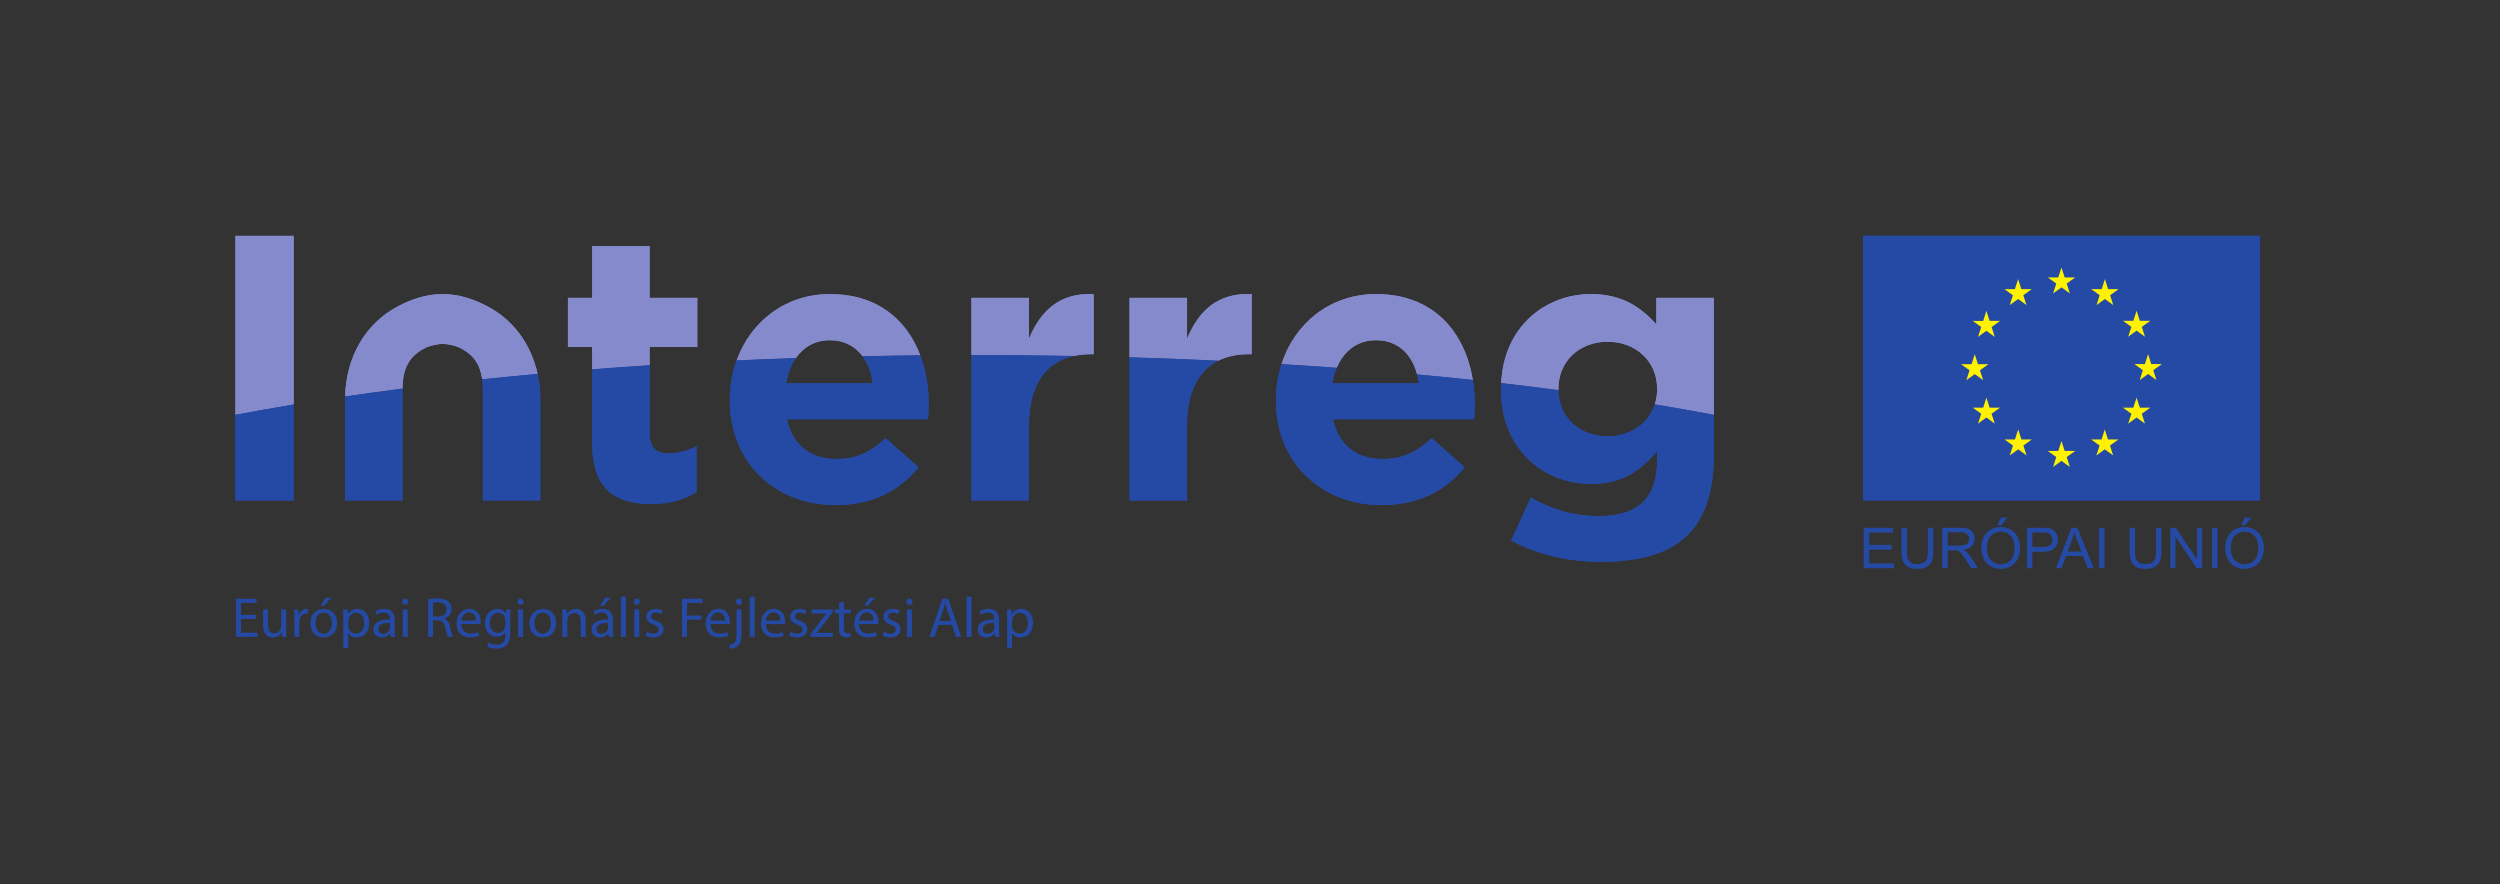 <?xml version="1.0" encoding="UTF-8" standalone="no"?>
<svg
   xmlns:dc="http://purl.org/dc/elements/1.1/"
   xmlns:cc="http://creativecommons.org/ns#"
   xmlns:rdf="http://www.w3.org/1999/02/22-rdf-syntax-ns#"
   xmlns:svg="http://www.w3.org/2000/svg"
   xmlns="http://www.w3.org/2000/svg"
   version="1.1"
   id="svg2"
   xml:space="preserve"
   width="1061.569"
   height="375.367"
   viewBox="0 0 1061.569 375.367"><rect x="0" y="0" width="1061.569" height="375.367" fill="#333333" stroke="none"/><defs
     id="defs6"><clipPath
       clipPathUnits="userSpaceOnUse"
       id="clipPath18"><path
         d="M 0,595.28 H 841.89 V 0 H 0 Z"
         id="path16" /></clipPath></defs><g
     id="g10"
     transform="matrix(1.333,0,0,-1.333,-35.478,567.1)"><g
       id="g12"><g
         id="g14"
         clip-path="url(#clipPath18)"><g
           id="g20"
           transform="translate(120.154,350.301)"><path
             d="m 0,0 h -18.546 v -57.006 c 6.02,1.154 12.219,2.246 18.546,3.296 z"
             style="fill:#858acd;fill-opacity:1;fill-rule:nonzero;stroke:none"
             id="path22" /></g><g
           id="g24"
           transform="translate(233.553,314.889)"><path
             d="M 0,0 H 15.182 V 15.656 H 0 V 32.159 H -18.296 V 15.656 h -7.723 V 0 h 7.723 V -7.096 C -12.257,-6.624 -6.162,-6.19 0,-5.794 Z"
             style="fill:#858acd;fill-opacity:1;fill-rule:nonzero;stroke:none"
             id="path26" /></g><g
           id="g28"
           transform="translate(291.025,317.054)"><path
             d="M 0,0 C 4.487,0 7.992,-1.896 10.351,-5.088 16.446,-4.96 22.57,-4.857 28.732,-4.8 24.476,6.445 15.125,14.696 0,14.696 c -14.305,0 -25.307,-8.803 -29.751,-21.126 6.232,0.287 12.54,0.537 18.872,0.757 C -8.407,-2.095 -4.723,0 0,0"
             style="fill:#858acd;fill-opacity:1;fill-rule:nonzero;stroke:none"
             id="path30" /></g><g
           id="g32"
           transform="translate(368.742,312.046)"><path
             d="M 0,0 C 1.646,0.354 3.397,0.552 5.284,0.552 H 6.252 V 19.704 C -4.59,20.186 -10.62,14.404 -14.347,5.489 v 13.01 H -32.666 V 0.295 h 1.01 C -21.027,0.295 -10.468,0.193 0,0"
             style="fill:#858acd;fill-opacity:1;fill-rule:nonzero;stroke:none"
             id="path34" /></g><g
           id="g36"
           transform="translate(424.38,312.598)"><path
             d="m 0,0 h 0.963 v 19.152 c -10.842,0.482 -16.861,-5.3 -20.594,-14.215 v 13.01 H -37.94 V -0.977 c 9.515,-0.28 18.951,-0.639 28.269,-1.077 C -6.926,-0.686 -3.689,0 0,0"
             style="fill:#858acd;fill-opacity:1;fill-rule:nonzero;stroke:none"
             id="path38" /></g><g
           id="g40"
           transform="translate(464.973,317.054)"><path
             d="m 0,0 c 6.789,0 11.323,-4.281 13.059,-10.877 5.987,-0.554 11.913,-1.142 17.749,-1.762 C 28.354,2.397 18.475,14.696 0,14.696 c -14.733,0 -25.967,-9.364 -30.123,-22.294 5.911,-0.361 11.775,-0.75 17.588,-1.174 C -10.242,-3.335 -5.931,0 0,0"
             style="fill:#858acd;fill-opacity:1;fill-rule:nonzero;stroke:none"
             id="path42" /></g><g
           id="g44"
           transform="translate(523.05,301.396)"><path
             d="m 0,0 v 0.238 c 0,8.794 6.741,14.937 15.663,14.937 8.912,0 15.776,-6.143 15.776,-14.937 V 0 c 0,-1.696 -0.254,-3.291 -0.731,-4.765 6.412,-1.059 12.7,-2.17 18.801,-3.328 V 29.149 H 31.203 V 20.713 C 26.259,26.134 20.362,30.354 10.36,30.354 -3.987,30.354 -17.396,20.162 -18.23,2.014 -12.055,1.307 -5.969,0.562 0.009,-0.227 0.009,-0.146 0,-0.076 0,0"
             style="fill:#858acd;fill-opacity:1;fill-rule:nonzero;stroke:none"
             id="path46" /></g><g
           id="g48"
           transform="translate(162.417,314.762)"><path
             d="m 0,0 c 1.222,0.575 3.896,1.137 5.218,1.137 1.316,0 4,-0.562 5.213,-1.137 4.656,-2.22 6.77,-5.532 7.369,-10.155 5.803,0.615 11.691,1.186 17.645,1.726 -2.057,9.391 -7.69,17.315 -16.381,21.728 -3.991,2.032 -8.614,3.695 -13.846,3.695 -5.237,0 -9.861,-1.663 -13.852,-3.695 -10.832,-5.498 -16.918,-16.453 -17.229,-28.915 5.987,0.882 12.082,1.715 18.286,2.51 C -7.54,-6.857 -5.6,-2.668 0,0"
             style="fill:#858acd;fill-opacity:1;fill-rule:nonzero;stroke:none"
             id="path50" /></g><g
           id="g52"
           transform="translate(120.154,265.978)"><path
             d="M 0,0 V 30.612 C -6.327,29.558 -12.526,28.471 -18.546,27.324 V 0 Z"
             style="fill:#254aa5;fill-opacity:1;fill-rule:nonzero;stroke:none"
             id="path54" /></g><g
           id="g56"
           transform="translate(234.039,264.892)"><path
             d="m 0,0 c 6.138,0 10.601,1.448 14.456,3.739 v 14.694 c -2.647,-1.447 -5.662,-2.291 -9.035,-2.291 -4.1,0 -5.907,2.052 -5.907,6.265 v 21.797 c -6.161,-0.396 -12.257,-0.83 -18.306,-1.302 V 19.397 C -18.792,4.46 -11.205,0 0,0"
             style="fill:#254aa5;fill-opacity:1;fill-rule:nonzero;stroke:none"
             id="path58" /></g><g
           id="g60"
           transform="translate(259.095,297.902)"><path
             d="m 0,0 c 0,-19.756 14.337,-33.367 33.728,-33.367 11.686,0 20.367,4.578 26.382,12.043 l -10.479,9.277 c -5.057,-4.699 -9.51,-6.629 -15.658,-6.629 -8.19,0 -13.974,4.34 -15.781,12.649 h 44.937 c 0.119,1.689 0.241,3.379 0.241,4.821 0,5.466 -0.901,10.776 -2.708,15.558 -6.162,-0.064 -12.286,-0.161 -18.381,-0.288 1.698,-2.281 2.807,-5.23 3.26,-8.646 h -27.59 c 0.552,3.152 1.595,5.879 3.1,8.056 C 14.719,13.262 8.412,13.009 2.17,12.722 0.778,8.851 0,4.645 0,0.238 Z"
             style="fill:#254aa5;fill-opacity:1;fill-rule:nonzero;stroke:none"
             id="path62" /></g><g
           id="g64"
           transform="translate(354.396,265.978)"><path
             d="m 0,0 v 23.85 c 0,13.032 5.346,20.276 14.347,22.218 -10.469,0.193 -21.027,0.295 -31.657,0.295 -0.335,0 -0.674,-0.005 -1.009,-0.005 V 0 Z"
             style="fill:#254aa5;fill-opacity:1;fill-rule:nonzero;stroke:none"
             id="path66" /></g><g
           id="g68"
           transform="translate(404.749,265.978)"><path
             d="m 0,0 v 23.85 c 0,10.746 3.633,17.568 9.96,20.715 -9.318,0.439 -18.754,0.793 -28.27,1.078 V 0 Z"
             style="fill:#254aa5;fill-opacity:1;fill-rule:nonzero;stroke:none"
             id="path70" /></g><g
           id="g72"
           transform="translate(433.057,297.902)"><path
             d="m 0,0 c 0,-19.756 14.337,-33.367 33.732,-33.367 11.687,0 20.368,4.578 26.378,12.043 l -10.473,9.277 c -5.073,-4.699 -9.517,-6.629 -15.664,-6.629 -8.19,0 -13.974,4.34 -15.782,12.649 H 63.12 c 0.127,1.689 0.24,3.379 0.24,4.821 0,2.622 -0.221,5.205 -0.636,7.719 -5.836,0.62 -11.752,1.208 -17.749,1.76 0.25,-0.911 0.434,-1.861 0.566,-2.855 h -27.59 c 0.317,1.803 0.797,3.461 1.435,4.961 C 13.568,10.804 7.704,11.193 1.793,11.554 0.646,8.006 0,4.206 0,0.238 Z"
             style="fill:#254aa5;fill-opacity:1;fill-rule:nonzero;stroke:none"
             id="path74" /></g><g
           id="g76"
           transform="translate(504.739,301.396)"><path
             d="m 0,0 c 0,-19.152 13.611,-30.119 28.671,-30.119 9.756,0 15.658,3.979 21.079,10.483 v -3.13 c 0,-11.568 -5.907,-17.591 -18.428,-17.591 -8.553,0 -15.182,2.166 -21.805,5.904 L 3.256,-48.186 c 8.189,-4.341 18.069,-6.749 28.543,-6.749 12.53,0 21.805,2.654 27.83,8.676 5.421,5.422 8.19,13.851 8.19,25.42 v 12.746 c -6.1,1.158 -12.38,2.269 -18.8,3.328 -1.996,-6.168 -7.846,-10.172 -15.05,-10.172 -8.827,0 -15.536,5.926 -15.65,14.71 C 12.342,0.562 6.256,1.307 0.08,2.014 0.057,1.425 0,0.847 0,0.238 Z"
             style="fill:#254aa5;fill-opacity:1;fill-rule:nonzero;stroke:none"
             id="path78" /></g><g
           id="g80"
           transform="translate(180.434,301.497)"><path
             d="m 0,0 v -6.282 -26.856 -2.359 h 18.305 v 31.919 0.245 c 0,2.812 -0.316,5.543 -0.877,8.169 C 11.474,4.296 5.586,3.72 -0.217,3.114 -0.089,2.125 0,1.106 0,0"
             style="fill:#254aa5;fill-opacity:1;fill-rule:nonzero;stroke:none"
             id="path82" /></g><g
           id="g84"
           transform="translate(136.53,297.923)"><path
             d="m 0,0 v -31.923 h 18.305 v 2.359 26.856 6.282 c 0,0.059 0.005,0.101 0.005,0.158 C 12.106,2.937 6.011,2.104 0.024,1.222 0.024,0.894 0,0.571 0,0.241 Z"
             style="fill:#254aa5;fill-opacity:1;fill-rule:nonzero;stroke:none"
             id="path86" /></g><path
           d="m 620.082,350.325 h 126.48 V 266 h -126.48 z"
           style="fill:#254aa5;fill-opacity:1;fill-rule:nonzero;stroke:none"
           id="path88" /><g
           id="g90"
           transform="translate(680.631,331.951)"><path
             d="M 0,0 2.665,1.948 5.34,0 4.326,3.154 7.039,5.102 H 3.689 L 2.665,8.284 1.642,5.093 -1.699,5.102 1.014,3.154 Z"
             style="fill:#fff200;fill-opacity:1;fill-rule:nonzero;stroke:none"
             id="path92" /></g><g
           id="g94"
           transform="translate(666.821,328.24)"><path
             d="M 0,0 2.675,1.949 5.331,0 4.316,3.149 7.029,5.096 H 3.68 L 2.666,8.285 1.642,5.091 -1.703,5.096 1.01,3.149 Z"
             style="fill:#fff200;fill-opacity:1;fill-rule:nonzero;stroke:none"
             id="path96" /></g><g
           id="g98"
           transform="translate(659.377,326.398)"><path
             d="m 0,0 -1.015,-3.194 -3.34,0.005 2.712,-1.953 L -2.666,-8.284 0,-6.343 2.675,-8.284 1.66,-5.142 4.368,-3.189 H 1.033 Z"
             style="fill:#fff200;fill-opacity:1;fill-rule:nonzero;stroke:none"
             id="path100" /></g><g
           id="g102"
           transform="translate(655.678,306.262)"><path
             d="M 0,0 2.675,-1.948 1.646,1.21 4.359,3.154 H 1.02 L 0,6.341 -1.028,3.145 -4.378,3.154 -1.665,1.21 -2.675,-1.948 Z"
             style="fill:#fff200;fill-opacity:1;fill-rule:nonzero;stroke:none"
             id="path104" /></g><g
           id="g106"
           transform="translate(660.41,295.576)"><path
             d="M 0,0 -1.033,3.194 -2.048,0 h -3.341 l 2.713,-1.948 -1.023,-3.148 2.666,1.951 2.67,-1.951 -1.02,3.148 L 3.326,0 Z"
             style="fill:#fff200;fill-opacity:1;fill-rule:nonzero;stroke:none"
             id="path108" /></g><g
           id="g110"
           transform="translate(670.529,285.449)"><path
             d="M 0,0 -1.019,3.188 -2.043,0 h -3.34 l 2.708,-1.943 -1.018,-3.155 2.674,1.95 2.665,-1.95 L 0.633,-1.943 3.341,0 Z"
             style="fill:#fff200;fill-opacity:1;fill-rule:nonzero;stroke:none"
             id="path112" /></g><g
           id="g114"
           transform="translate(684.32,281.783)"><path
             d="M 0,0 -1.02,3.188 -2.039,0 h -3.35 L -2.676,-1.947 -3.686,-5.1 -1.02,-3.153 1.65,-5.1 0.637,-1.947 3.35,0 Z"
             style="fill:#fff200;fill-opacity:1;fill-rule:nonzero;stroke:none"
             id="path116" /></g><g
           id="g118"
           transform="translate(698.119,285.449)"><path
             d="M 0,0 -1.028,3.188 -2.047,0 h -3.341 l 2.713,-1.943 -1.018,-3.155 2.665,1.95 2.674,-1.95 L 0.628,-1.943 3.35,0 Z"
             style="fill:#fff200;fill-opacity:1;fill-rule:nonzero;stroke:none"
             id="path120" /></g><g
           id="g122"
           transform="translate(708.254,295.576)"><path
             d="M 0,0 -1.029,3.194 -2.058,0 H -5.389 L -2.68,-1.948 -3.704,-5.096 -1.029,-3.145 1.642,-5.096 0.627,-1.948 3.325,0 Z"
             style="fill:#fff200;fill-opacity:1;fill-rule:nonzero;stroke:none"
             id="path124" /></g><g
           id="g126"
           transform="translate(715.245,309.452)"><path
             d="M 0,0 H -3.34 L -4.354,3.191 -5.373,-0.007 -8.714,0 l 2.699,-1.949 -1.005,-3.144 2.666,1.948 2.666,-1.948 -1.02,3.144 z"
             style="fill:#fff200;fill-opacity:1;fill-rule:nonzero;stroke:none"
             id="path128" /></g><g
           id="g130"
           transform="translate(704.55,318.154)"><path
             d="M 0,0 2.675,1.948 5.346,0 4.331,3.146 7.039,5.09 H 3.704 L 2.675,8.284 1.646,5.09 H -1.685 L 1.024,3.146 Z"
             style="fill:#fff200;fill-opacity:1;fill-rule:nonzero;stroke:none"
             id="path132" /></g><g
           id="g134"
           transform="translate(697.139,336.525)"><path
             d="m 0,0 -1.02,-3.194 -3.349,0.005 2.708,-1.954 -1.01,-3.146 2.675,1.953 2.661,-1.953 -1.01,3.146 2.708,1.954 H 1.014 Z"
             style="fill:#fff200;fill-opacity:1;fill-rule:nonzero;stroke:none"
             id="path136" /></g><g
           id="g138"
           transform="translate(120.154,350.301)"><path
             d="m 0,0 h -18.546 v -57.006 c 6.02,1.154 12.219,2.246 18.546,3.296 z"
             style="fill:#858acd;fill-opacity:1;fill-rule:nonzero;stroke:none"
             id="path140" /></g><g
           id="g142"
           transform="translate(233.553,314.889)"><path
             d="M 0,0 H 15.182 V 15.656 H 0 V 32.159 H -18.296 V 15.656 h -7.723 V 0 h 7.723 V -7.096 C -12.257,-6.624 -6.162,-6.19 0,-5.794 Z"
             style="fill:#858acd;fill-opacity:1;fill-rule:nonzero;stroke:none"
             id="path144" /></g><g
           id="g146"
           transform="translate(291.025,317.054)"><path
             d="M 0,0 C 4.487,0 7.992,-1.896 10.351,-5.088 16.446,-4.96 22.57,-4.857 28.732,-4.8 24.476,6.445 15.125,14.696 0,14.696 c -14.305,0 -25.307,-8.803 -29.751,-21.126 6.232,0.287 12.54,0.537 18.872,0.757 C -8.407,-2.095 -4.723,0 0,0"
             style="fill:#858acd;fill-opacity:1;fill-rule:nonzero;stroke:none"
             id="path148" /></g><g
           id="g150"
           transform="translate(368.742,312.046)"><path
             d="M 0,0 C 1.646,0.354 3.397,0.552 5.284,0.552 H 6.252 V 19.704 C -4.59,20.186 -10.62,14.404 -14.347,5.489 v 13.01 H -32.666 V 0.295 h 1.01 C -21.027,0.295 -10.468,0.193 0,0"
             style="fill:#858acd;fill-opacity:1;fill-rule:nonzero;stroke:none"
             id="path152" /></g><g
           id="g154"
           transform="translate(424.38,312.598)"><path
             d="m 0,0 h 0.963 v 19.152 c -10.842,0.482 -16.861,-5.3 -20.594,-14.215 v 13.01 H -37.94 V -0.977 c 9.515,-0.28 18.951,-0.639 28.269,-1.077 C -6.926,-0.686 -3.689,0 0,0"
             style="fill:#858acd;fill-opacity:1;fill-rule:nonzero;stroke:none"
             id="path156" /></g><g
           id="g158"
           transform="translate(464.973,317.054)"><path
             d="m 0,0 c 6.789,0 11.323,-4.281 13.059,-10.877 5.987,-0.554 11.913,-1.142 17.749,-1.762 C 28.354,2.397 18.475,14.696 0,14.696 c -14.733,0 -25.967,-9.364 -30.123,-22.294 5.911,-0.361 11.775,-0.75 17.588,-1.174 C -10.242,-3.335 -5.931,0 0,0"
             style="fill:#858acd;fill-opacity:1;fill-rule:nonzero;stroke:none"
             id="path160" /></g><g
           id="g162"
           transform="translate(523.05,301.396)"><path
             d="m 0,0 v 0.238 c 0,8.794 6.741,14.937 15.663,14.937 8.912,0 15.776,-6.143 15.776,-14.937 V 0 c 0,-1.696 -0.254,-3.291 -0.731,-4.765 6.412,-1.059 12.7,-2.17 18.801,-3.328 V 29.149 H 31.203 V 20.713 C 26.259,26.134 20.362,30.354 10.36,30.354 -3.987,30.354 -17.396,20.162 -18.23,2.014 -12.055,1.307 -5.969,0.562 0.009,-0.227 0.009,-0.146 0,-0.076 0,0"
             style="fill:#858acd;fill-opacity:1;fill-rule:nonzero;stroke:none"
             id="path164" /></g><g
           id="g166"
           transform="translate(162.417,314.762)"><path
             d="m 0,0 c 1.222,0.575 3.896,1.137 5.218,1.137 1.316,0 4,-0.562 5.213,-1.137 4.656,-2.22 6.77,-5.532 7.369,-10.155 5.803,0.615 11.691,1.186 17.645,1.726 -2.057,9.391 -7.69,17.315 -16.381,21.728 -3.991,2.032 -8.614,3.695 -13.846,3.695 -5.237,0 -9.861,-1.663 -13.852,-3.695 -10.832,-5.498 -16.918,-16.453 -17.229,-28.915 5.987,0.882 12.082,1.715 18.286,2.51 C -7.54,-6.857 -5.6,-2.668 0,0"
             style="fill:#858acd;fill-opacity:1;fill-rule:nonzero;stroke:none"
             id="path168" /></g><g
           id="g170"
           transform="translate(120.154,265.978)"><path
             d="M 0,0 V 30.612 C -6.327,29.558 -12.526,28.471 -18.546,27.324 V 0 Z"
             style="fill:#254aa5;fill-opacity:1;fill-rule:nonzero;stroke:none"
             id="path172" /></g><g
           id="g174"
           transform="translate(234.039,264.892)"><path
             d="m 0,0 c 6.138,0 10.601,1.448 14.456,3.739 v 14.694 c -2.647,-1.447 -5.662,-2.291 -9.035,-2.291 -4.1,0 -5.907,2.052 -5.907,6.265 v 21.797 c -6.161,-0.396 -12.257,-0.83 -18.306,-1.302 V 19.397 C -18.792,4.46 -11.205,0 0,0"
             style="fill:#254aa5;fill-opacity:1;fill-rule:nonzero;stroke:none"
             id="path176" /></g><g
           id="g178"
           transform="translate(259.095,297.902)"><path
             d="m 0,0 c 0,-19.756 14.337,-33.367 33.728,-33.367 11.686,0 20.367,4.578 26.382,12.043 l -10.479,9.277 c -5.057,-4.699 -9.51,-6.629 -15.658,-6.629 -8.19,0 -13.974,4.34 -15.781,12.649 h 44.937 c 0.119,1.689 0.241,3.379 0.241,4.821 0,5.466 -0.901,10.776 -2.708,15.558 -6.162,-0.064 -12.286,-0.161 -18.381,-0.288 1.698,-2.281 2.807,-5.23 3.26,-8.646 h -27.59 c 0.552,3.152 1.595,5.879 3.1,8.056 C 14.719,13.262 8.412,13.009 2.17,12.722 0.778,8.851 0,4.645 0,0.238 Z"
             style="fill:#254aa5;fill-opacity:1;fill-rule:nonzero;stroke:none"
             id="path180" /></g><g
           id="g182"
           transform="translate(354.396,265.978)"><path
             d="m 0,0 v 23.85 c 0,13.032 5.346,20.276 14.347,22.218 -10.469,0.193 -21.027,0.295 -31.657,0.295 -0.335,0 -0.674,-0.005 -1.009,-0.005 V 0 Z"
             style="fill:#254aa5;fill-opacity:1;fill-rule:nonzero;stroke:none"
             id="path184" /></g><g
           id="g186"
           transform="translate(404.749,265.978)"><path
             d="m 0,0 v 23.85 c 0,10.746 3.633,17.568 9.96,20.715 -9.318,0.439 -18.754,0.793 -28.27,1.078 V 0 Z"
             style="fill:#254aa5;fill-opacity:1;fill-rule:nonzero;stroke:none"
             id="path188" /></g><g
           id="g190"
           transform="translate(433.057,297.902)"><path
             d="m 0,0 c 0,-19.756 14.337,-33.367 33.732,-33.367 11.687,0 20.368,4.578 26.378,12.043 l -10.473,9.277 c -5.073,-4.699 -9.517,-6.629 -15.664,-6.629 -8.19,0 -13.974,4.34 -15.782,12.649 H 63.12 c 0.127,1.689 0.24,3.379 0.24,4.821 0,2.622 -0.221,5.205 -0.636,7.719 -5.836,0.62 -11.752,1.208 -17.749,1.76 0.25,-0.911 0.434,-1.861 0.566,-2.855 h -27.59 c 0.317,1.803 0.797,3.461 1.435,4.961 C 13.568,10.804 7.704,11.193 1.793,11.554 0.646,8.006 0,4.206 0,0.238 Z"
             style="fill:#254aa5;fill-opacity:1;fill-rule:nonzero;stroke:none"
             id="path192" /></g><g
           id="g194"
           transform="translate(504.739,301.396)"><path
             d="m 0,0 c 0,-19.152 13.611,-30.119 28.671,-30.119 9.756,0 15.658,3.979 21.079,10.483 v -3.13 c 0,-11.568 -5.907,-17.591 -18.428,-17.591 -8.553,0 -15.182,2.166 -21.805,5.904 L 3.256,-48.186 c 8.189,-4.341 18.069,-6.749 28.543,-6.749 12.53,0 21.805,2.654 27.83,8.676 5.421,5.422 8.19,13.851 8.19,25.42 v 12.746 c -6.1,1.158 -12.38,2.269 -18.8,3.328 -1.996,-6.168 -7.846,-10.172 -15.05,-10.172 -8.827,0 -15.536,5.926 -15.65,14.71 C 12.342,0.562 6.256,1.307 0.08,2.014 0.057,1.425 0,0.847 0,0.238 Z"
             style="fill:#254aa5;fill-opacity:1;fill-rule:nonzero;stroke:none"
             id="path196" /></g><g
           id="g198"
           transform="translate(180.434,301.497)"><path
             d="m 0,0 v -6.282 -26.856 -2.359 h 18.305 v 31.919 0.245 c 0,2.812 -0.316,5.543 -0.877,8.169 C 11.474,4.296 5.586,3.72 -0.217,3.114 -0.089,2.125 0,1.106 0,0"
             style="fill:#254aa5;fill-opacity:1;fill-rule:nonzero;stroke:none"
             id="path200" /></g><g
           id="g202"
           transform="translate(136.53,297.923)"><path
             d="m 0,0 v -31.923 h 18.305 v 2.359 26.856 6.282 c 0,0.059 0.005,0.101 0.005,0.158 C 12.106,2.937 6.011,2.104 0.024,1.222 0.024,0.894 0,0.571 0,0.241 Z"
             style="fill:#254aa5;fill-opacity:1;fill-rule:nonzero;stroke:none"
             id="path204" /></g><path
           d="m 620.082,350.325 h 126.48 V 266 h -126.48 z"
           style="fill:#254aa5;fill-opacity:1;fill-rule:nonzero;stroke:none"
           id="path206" /><g
           id="g208"
           transform="translate(680.631,331.951)"><path
             d="M 0,0 2.665,1.948 5.34,0 4.326,3.154 7.039,5.102 H 3.689 L 2.665,8.284 1.642,5.093 -1.699,5.102 1.014,3.154 Z"
             style="fill:#fff200;fill-opacity:1;fill-rule:nonzero;stroke:none"
             id="path210" /></g><g
           id="g212"
           transform="translate(666.821,328.24)"><path
             d="M 0,0 2.675,1.949 5.331,0 4.316,3.149 7.029,5.096 H 3.68 L 2.666,8.285 1.642,5.091 -1.703,5.096 1.01,3.149 Z"
             style="fill:#fff200;fill-opacity:1;fill-rule:nonzero;stroke:none"
             id="path214" /></g><g
           id="g216"
           transform="translate(659.377,326.398)"><path
             d="m 0,0 -1.015,-3.194 -3.34,0.005 2.712,-1.953 L -2.666,-8.284 0,-6.343 2.675,-8.284 1.66,-5.142 4.368,-3.189 H 1.033 Z"
             style="fill:#fff200;fill-opacity:1;fill-rule:nonzero;stroke:none"
             id="path218" /></g><g
           id="g220"
           transform="translate(655.678,306.262)"><path
             d="M 0,0 2.675,-1.948 1.646,1.21 4.359,3.154 H 1.02 L 0,6.341 -1.028,3.145 -4.378,3.154 -1.665,1.21 -2.675,-1.948 Z"
             style="fill:#fff200;fill-opacity:1;fill-rule:nonzero;stroke:none"
             id="path222" /></g><g
           id="g224"
           transform="translate(660.41,295.576)"><path
             d="M 0,0 -1.033,3.194 -2.048,0 h -3.341 l 2.713,-1.948 -1.023,-3.148 2.666,1.951 2.67,-1.951 -1.02,3.148 L 3.326,0 Z"
             style="fill:#fff200;fill-opacity:1;fill-rule:nonzero;stroke:none"
             id="path226" /></g><g
           id="g228"
           transform="translate(670.529,285.449)"><path
             d="M 0,0 -1.019,3.188 -2.043,0 h -3.34 l 2.708,-1.943 -1.018,-3.155 2.674,1.95 2.665,-1.95 L 0.633,-1.943 3.341,0 Z"
             style="fill:#fff200;fill-opacity:1;fill-rule:nonzero;stroke:none"
             id="path230" /></g><g
           id="g232"
           transform="translate(684.32,281.783)"><path
             d="M 0,0 -1.02,3.188 -2.039,0 h -3.35 L -2.676,-1.947 -3.686,-5.1 -1.02,-3.153 1.65,-5.1 0.637,-1.947 3.35,0 Z"
             style="fill:#fff200;fill-opacity:1;fill-rule:nonzero;stroke:none"
             id="path234" /></g><g
           id="g236"
           transform="translate(698.119,285.449)"><path
             d="M 0,0 -1.028,3.188 -2.047,0 h -3.341 l 2.713,-1.943 -1.018,-3.155 2.665,1.95 2.674,-1.95 L 0.628,-1.943 3.35,0 Z"
             style="fill:#fff200;fill-opacity:1;fill-rule:nonzero;stroke:none"
             id="path238" /></g><g
           id="g240"
           transform="translate(708.254,295.576)"><path
             d="M 0,0 -1.029,3.194 -2.058,0 H -5.389 L -2.68,-1.948 -3.704,-5.096 -1.029,-3.145 1.642,-5.096 0.627,-1.948 3.325,0 Z"
             style="fill:#fff200;fill-opacity:1;fill-rule:nonzero;stroke:none"
             id="path242" /></g><g
           id="g244"
           transform="translate(715.245,309.452)"><path
             d="M 0,0 H -3.34 L -4.354,3.191 -5.373,-0.007 -8.714,0 l 2.699,-1.949 -1.005,-3.144 2.666,1.948 2.666,-1.948 -1.02,3.144 z"
             style="fill:#fff200;fill-opacity:1;fill-rule:nonzero;stroke:none"
             id="path246" /></g><g
           id="g248"
           transform="translate(704.55,318.154)"><path
             d="M 0,0 2.675,1.948 5.346,0 4.331,3.146 7.039,5.09 H 3.704 L 2.675,8.284 1.646,5.09 H -1.685 L 1.024,3.146 Z"
             style="fill:#fff200;fill-opacity:1;fill-rule:nonzero;stroke:none"
             id="path250" /></g><g
           id="g252"
           transform="translate(697.139,336.525)"><path
             d="m 0,0 -1.02,-3.194 -3.349,0.005 2.708,-1.954 -1.01,-3.146 2.675,1.953 2.661,-1.953 -1.01,3.146 2.708,1.954 H 1.014 Z"
             style="fill:#fff200;fill-opacity:1;fill-rule:nonzero;stroke:none"
             id="path254" /></g><g
           id="g256"
           transform="translate(108.091,228.252)"><path
             d="M 0,0 H -4.717 V -4.375 H 0.54 V -5.689 H -6.284 V 6.446 H 0.27 V 5.132 H -4.717 V 1.297 H 0 Z"
             style="fill:#254aa5;fill-opacity:1;fill-rule:nonzero;stroke:none"
             id="path258" /></g><g
           id="g260"
           transform="translate(117.775,224.94)"><path
             d="m 0,0 c 0,-0.9 0.018,-1.692 0.072,-2.377 h -1.405 l -0.089,1.423 h -0.036 c -0.415,-0.703 -1.333,-1.621 -2.881,-1.621 -1.369,0 -3.007,0.757 -3.007,3.817 v 5.096 h 1.584 V 1.513 c 0,-1.658 0.505,-2.774 1.945,-2.774 1.062,0 1.8,0.739 2.088,1.441 0.091,0.234 0.145,0.522 0.145,0.81 V 6.338 H 0 Z"
             style="fill:#254aa5;fill-opacity:1;fill-rule:nonzero;stroke:none"
             id="path262" /></g><g
           id="g264"
           transform="translate(120.401,228.559)"><path
             d="M 0,0 C 0,1.026 -0.018,1.908 -0.072,2.719 H 1.314 L 1.368,1.008 H 1.44 c 0.396,1.171 1.351,1.909 2.413,1.909 0.18,0 0.306,-0.019 0.45,-0.055 V 1.368 C 4.141,1.404 3.979,1.422 3.763,1.422 2.647,1.422 1.854,0.576 1.638,-0.612 1.603,-0.828 1.566,-1.081 1.566,-1.351 V -5.996 H 0 Z"
             style="fill:#254aa5;fill-opacity:1;fill-rule:nonzero;stroke:none"
             id="path266" /></g><g
           id="g268"
           transform="translate(132.102,235.04)"><path
             d="M 0,0 -2.196,-2.574 H -3.331 L -1.747,0 Z m -5.023,-8.139 c 0,-1.908 1.098,-3.348 2.647,-3.348 1.512,0 2.646,1.423 2.646,3.384 0,1.477 -0.738,3.35 -2.611,3.35 -1.872,0 -2.682,-1.728 -2.682,-3.386 m 6.914,0.091 c 0,-3.223 -2.233,-4.628 -4.34,-4.628 -2.358,0 -4.177,1.729 -4.177,4.484 0,2.917 1.909,4.628 4.321,4.628 2.503,0 4.196,-1.82 4.196,-4.484"
             style="fill:#254aa5;fill-opacity:1;fill-rule:nonzero;stroke:none"
             id="path270" /></g><g
           id="g272"
           transform="translate(137.555,226.109)"><path
             d="m 0,0 c 0,-0.233 0.036,-0.45 0.072,-0.648 0.288,-1.098 1.242,-1.855 2.377,-1.855 1.674,0 2.647,1.369 2.647,3.367 0,1.747 -0.919,3.241 -2.593,3.241 C 1.422,4.105 0.414,3.331 0.108,2.143 0.054,1.944 0,1.711 0,1.495 Z m -1.566,2.323 c 0,1.116 -0.037,2.017 -0.073,2.845 h 1.423 l 0.072,-1.495 h 0.036 c 0.648,1.062 1.674,1.693 3.097,1.693 2.107,0 3.691,-1.783 3.691,-4.429 0,-3.133 -1.909,-4.682 -3.961,-4.682 -1.153,0 -2.161,0.504 -2.683,1.368 H 0 v -4.735 h -1.566 z"
             style="fill:#254aa5;fill-opacity:1;fill-rule:nonzero;stroke:none"
             id="path274" /></g><g
           id="g276"
           transform="translate(150.822,227.01)"><path
             d="m 0,0 c -1.729,0.036 -3.691,-0.271 -3.691,-1.963 0,-1.026 0.684,-1.512 1.494,-1.512 1.135,0 1.855,0.72 2.107,1.458 C -0.036,-1.854 0,-1.675 0,-1.513 Z M 0.234,-4.447 0.108,-3.349 H 0.054 c -0.486,-0.684 -1.423,-1.297 -2.665,-1.297 -1.764,0 -2.664,1.243 -2.664,2.503 0,2.107 1.872,3.259 5.239,3.242 v 0.179 c 0,0.721 -0.198,2.017 -1.981,2.017 -0.81,0 -1.656,-0.252 -2.268,-0.649 l -0.361,1.045 c 0.721,0.468 1.765,0.775 2.863,0.775 2.665,0 3.313,-1.82 3.313,-3.566 v -3.258 c 0,-0.757 0.036,-1.496 0.144,-2.089 z"
             style="fill:#254aa5;fill-opacity:1;fill-rule:nonzero;stroke:none"
             id="path278" /></g><path
           d="m 154.906,231.277 h 1.584 v -8.715 h -1.584 z m 1.765,2.449 c 0.017,-0.54 -0.379,-0.972 -1.008,-0.972 -0.559,0 -0.955,0.432 -0.955,0.972 0,0.558 0.414,0.99 0.99,0.99 0.594,0 0.973,-0.432 0.973,-0.99"
           style="fill:#254aa5;fill-opacity:1;fill-rule:nonzero;stroke:none"
           id="path280" /><g
           id="g282"
           transform="translate(164.555,229.009)"><path
             d="m 0,0 h 1.603 c 1.674,0 2.736,0.918 2.736,2.305 0,1.566 -1.134,2.25 -2.791,2.268 C 0.792,4.573 0.252,4.501 0,4.429 Z m -1.566,5.527 c 0.792,0.162 1.926,0.252 3.006,0.252 1.675,0 2.755,-0.305 3.511,-0.99 0.612,-0.54 0.955,-1.368 0.955,-2.305 0,-1.602 -1.009,-2.665 -2.287,-3.096 V -0.667 C 4.555,-0.99 5.113,-1.854 5.401,-3.115 5.797,-4.808 6.085,-5.979 6.338,-6.446 H 4.717 c -0.198,0.342 -0.468,1.386 -0.81,2.898 -0.36,1.675 -1.009,2.305 -2.431,2.36 H 0 v -5.258 h -1.566 z"
             style="fill:#254aa5;fill-opacity:1;fill-rule:nonzero;stroke:none"
             id="path284" /></g><g
           id="g286"
           transform="translate(178.218,227.766)"><path
             d="M 0,0 C 0.018,1.009 -0.415,2.575 -2.197,2.575 -3.799,2.575 -4.501,1.099 -4.627,0 Z m -4.646,-1.134 c 0.037,-2.142 1.405,-3.025 2.989,-3.025 1.135,0 1.819,0.198 2.413,0.45 l 0.27,-1.134 c -0.558,-0.252 -1.512,-0.54 -2.899,-0.54 -2.683,0 -4.285,1.765 -4.285,4.393 0,2.629 1.549,4.7 4.087,4.7 2.845,0 3.601,-2.503 3.601,-4.106 0,-0.324 -0.036,-0.576 -0.054,-0.738 z"
             style="fill:#254aa5;fill-opacity:1;fill-rule:nonzero;stroke:none"
             id="path288" /></g><g
           id="g290"
           transform="translate(187.578,227.838)"><path
             d="m 0,0 c 0,0.271 -0.018,0.504 -0.09,0.721 -0.288,0.918 -1.062,1.674 -2.215,1.674 -1.512,0 -2.592,-1.279 -2.592,-3.295 0,-1.71 0.864,-3.133 2.574,-3.133 0.973,0 1.855,0.612 2.197,1.621 C -0.036,-2.143 0,-1.836 0,-1.566 Z M 1.639,3.439 C 1.603,2.809 1.566,2.106 1.566,1.045 v -5.06 c 0,-1.999 -0.396,-3.223 -1.242,-3.979 -0.846,-0.792 -2.071,-1.044 -3.169,-1.044 -1.044,0 -2.197,0.252 -2.899,0.72 l 0.396,1.206 c 0.577,-0.36 1.477,-0.684 2.557,-0.684 1.621,0 2.809,0.846 2.809,3.043 v 0.972 h -0.036 c -0.486,-0.81 -1.422,-1.458 -2.773,-1.458 -2.161,0 -3.709,1.836 -3.709,4.249 0,2.953 1.927,4.628 3.925,4.628 1.513,0 2.341,-0.793 2.719,-1.513 H 0.18 l 0.072,1.314 z"
             style="fill:#254aa5;fill-opacity:1;fill-rule:nonzero;stroke:none"
             id="path292" /></g><path
           d="m 191.662,231.277 h 1.584 v -8.715 h -1.584 z m 1.765,2.449 c 0.017,-0.54 -0.379,-0.972 -1.009,-0.972 -0.558,0 -0.954,0.432 -0.954,0.972 0,0.558 0.414,0.99 0.99,0.99 0.594,0 0.973,-0.432 0.973,-0.99"
           style="fill:#254aa5;fill-opacity:1;fill-rule:nonzero;stroke:none"
           id="path294" /><g
           id="g296"
           transform="translate(196.846,226.901)"><path
             d="m 0,0 c 0,-1.908 1.098,-3.349 2.647,-3.349 1.512,0 2.646,1.423 2.646,3.385 0,1.477 -0.738,3.35 -2.61,3.35 C 0.81,3.386 0,1.657 0,0 m 6.914,0.091 c 0,-3.224 -2.232,-4.628 -4.339,-4.628 -2.359,0 -4.178,1.728 -4.178,4.483 0,2.917 1.909,4.628 4.322,4.628 2.503,0 4.195,-1.819 4.195,-4.483"
             style="fill:#254aa5;fill-opacity:1;fill-rule:nonzero;stroke:none"
             id="path298" /></g><g
           id="g300"
           transform="translate(205.756,228.918)"><path
             d="m 0,0 c 0,0.9 -0.018,1.639 -0.072,2.359 h 1.405 l 0.089,-1.44 h 0.036 c 0.433,0.828 1.441,1.639 2.881,1.639 1.206,0 3.079,-0.721 3.079,-3.71 V -6.355 H 5.833 v 5.023 C 5.833,0.072 5.312,1.243 3.817,1.243 2.773,1.243 1.962,0.505 1.692,-0.378 1.621,-0.576 1.584,-0.846 1.584,-1.116 V -6.355 H 0 Z"
             style="fill:#254aa5;fill-opacity:1;fill-rule:nonzero;stroke:none"
             id="path302" /></g><g
           id="g304"
           transform="translate(221.129,235.04)"><path
             d="M 0,0 -2.196,-2.574 H -3.331 L -1.746,0 Z m -0.792,-8.03 c -1.729,0.036 -3.691,-0.271 -3.691,-1.963 0,-1.027 0.684,-1.512 1.494,-1.512 1.135,0 1.855,0.72 2.107,1.458 0.054,0.162 0.09,0.342 0.09,0.504 z m 0.234,-4.448 -0.126,1.099 h -0.054 c -0.486,-0.684 -1.422,-1.297 -2.665,-1.297 -1.764,0 -2.664,1.242 -2.664,2.503 0,2.107 1.872,3.259 5.239,3.241 v 0.18 c 0,0.721 -0.198,2.017 -1.981,2.017 -0.81,0 -1.656,-0.252 -2.268,-0.649 l -0.36,1.045 c 0.72,0.468 1.764,0.775 2.862,0.775 2.665,0 3.313,-1.82 3.313,-3.566 v -3.259 c 0,-0.757 0.036,-1.495 0.144,-2.089 z"
             style="fill:#254aa5;fill-opacity:1;fill-rule:nonzero;stroke:none"
             id="path306" /></g><path
           d="m 224.421,235.347 h 1.584 v -12.784 h -1.584 z"
           style="fill:#254aa5;fill-opacity:1;fill-rule:nonzero;stroke:none"
           id="path308" /><path
           d="m 228.669,231.277 h 1.584 v -8.715 h -1.584 z m 1.765,2.449 c 0.018,-0.54 -0.378,-0.972 -1.008,-0.972 -0.559,0 -0.955,0.432 -0.955,0.972 0,0.558 0.414,0.99 0.99,0.99 0.595,0 0.973,-0.432 0.973,-0.99"
           style="fill:#254aa5;fill-opacity:1;fill-rule:nonzero;stroke:none"
           id="path310" /><g
           id="g312"
           transform="translate(232.665,224.183)"><path
             d="m 0,0 c 0.468,-0.306 1.296,-0.63 2.089,-0.63 1.152,0 1.692,0.576 1.692,1.297 0,0.756 -0.45,1.17 -1.62,1.603 -1.567,0.557 -2.305,1.421 -2.305,2.465 0,1.406 1.134,2.558 3.007,2.558 0.882,0 1.657,-0.253 2.143,-0.541 L 4.609,5.6 C 4.268,5.816 3.637,6.104 2.827,6.104 1.891,6.104 1.369,5.564 1.369,4.916 1.369,4.195 1.891,3.871 3.025,3.439 4.538,2.863 5.312,2.107 5.312,0.811 5.312,-0.72 4.124,-1.8 2.053,-1.8 c -0.954,0 -1.837,0.234 -2.449,0.594 z"
             style="fill:#254aa5;fill-opacity:1;fill-rule:nonzero;stroke:none"
             id="path314" /></g><g
           id="g316"
           transform="translate(243.879,234.698)"><path
             d="M 0,0 H 6.536 V -1.314 H 1.567 V -5.348 H 6.158 V -6.645 H 1.567 v -5.491 H 0 Z"
             style="fill:#254aa5;fill-opacity:1;fill-rule:nonzero;stroke:none"
             id="path318" /></g><g
           id="g320"
           transform="translate(257.562,227.766)"><path
             d="M 0,0 C 0.018,1.009 -0.415,2.575 -2.197,2.575 -3.799,2.575 -4.501,1.099 -4.627,0 Z m -4.646,-1.134 c 0.037,-2.142 1.405,-3.025 2.989,-3.025 1.135,0 1.819,0.198 2.413,0.45 l 0.27,-1.134 c -0.558,-0.252 -1.512,-0.54 -2.899,-0.54 -2.683,0 -4.285,1.765 -4.285,4.393 0,2.629 1.549,4.7 4.087,4.7 2.845,0 3.601,-2.503 3.601,-4.106 0,-0.324 -0.036,-0.576 -0.054,-0.738 z"
             style="fill:#254aa5;fill-opacity:1;fill-rule:nonzero;stroke:none"
             id="path322" /></g><g
           id="g324"
           transform="translate(263.014,233.726)"><path
             d="m 0,0 c 0.018,-0.521 -0.36,-0.972 -0.99,-0.972 -0.594,0 -0.972,0.451 -0.972,0.972 0,0.559 0.414,0.99 1.008,0.99 C -0.378,0.99 0,0.559 0,0 m -4.087,-13.684 c 0.72,0.054 1.35,0.252 1.729,0.666 0.432,0.504 0.594,1.189 0.594,3.278 v 7.292 h 1.584 v -7.905 c 0,-1.692 -0.27,-2.791 -1.044,-3.583 -0.702,-0.702 -1.855,-0.99 -2.701,-0.99 z"
             style="fill:#254aa5;fill-opacity:1;fill-rule:nonzero;stroke:none"
             id="path326" /></g><path
           d="m 265.426,235.347 h 1.584 v -12.784 h -1.584 z"
           style="fill:#254aa5;fill-opacity:1;fill-rule:nonzero;stroke:none"
           id="path328" /><g
           id="g330"
           transform="translate(275.201,227.766)"><path
             d="M 0,0 C 0.018,1.009 -0.414,2.575 -2.196,2.575 -3.799,2.575 -4.501,1.099 -4.627,0 Z m -4.645,-1.134 c 0.036,-2.142 1.404,-3.025 2.989,-3.025 1.134,0 1.818,0.198 2.412,0.45 l 0.27,-1.134 c -0.558,-0.252 -1.512,-0.54 -2.898,-0.54 -2.683,0 -4.286,1.765 -4.286,4.393 0,2.629 1.549,4.7 4.088,4.7 2.844,0 3.601,-2.503 3.601,-4.106 0,-0.324 -0.036,-0.576 -0.054,-0.738 z"
             style="fill:#254aa5;fill-opacity:1;fill-rule:nonzero;stroke:none"
             id="path332" /></g><g
           id="g334"
           transform="translate(278.476,224.183)"><path
             d="m 0,0 c 0.468,-0.306 1.296,-0.63 2.089,-0.63 1.152,0 1.692,0.576 1.692,1.297 0,0.756 -0.45,1.17 -1.62,1.603 -1.567,0.557 -2.305,1.421 -2.305,2.465 0,1.406 1.134,2.558 3.007,2.558 0.882,0 1.657,-0.253 2.143,-0.541 L 4.609,5.6 C 4.268,5.816 3.637,6.104 2.827,6.104 1.891,6.104 1.369,5.564 1.369,4.916 1.369,4.195 1.891,3.871 3.025,3.439 4.538,2.863 5.312,2.107 5.312,0.811 5.312,-0.72 4.124,-1.8 2.053,-1.8 c -0.954,0 -1.837,0.234 -2.449,0.594 z"
             style="fill:#254aa5;fill-opacity:1;fill-rule:nonzero;stroke:none"
             id="path336" /></g><g
           id="g338"
           transform="translate(284.83,223.481)"><path
             d="M 0,0 3.943,5.132 C 4.321,5.6 4.681,6.014 5.078,6.482 V 6.519 H 0.36 V 7.797 H 7.004 L 6.986,6.807 3.097,1.747 C 2.737,1.261 2.376,0.828 1.98,0.378 V 0.343 H 7.076 V -0.918 H 0 Z"
             style="fill:#254aa5;fill-opacity:1;fill-rule:nonzero;stroke:none"
             id="path340" /></g><g
           id="g342"
           transform="translate(295.433,233.78)"><path
             d="M 0,0 V -2.503 H 2.269 V -3.71 H 0 v -4.699 c 0,-1.08 0.306,-1.693 1.188,-1.693 0.415,0 0.72,0.054 0.918,0.109 l 0.073,-1.189 c -0.306,-0.126 -0.793,-0.215 -1.405,-0.215 -0.738,0 -1.333,0.233 -1.711,0.666 -0.45,0.467 -0.612,1.242 -0.612,2.268 v 4.753 h -1.35 v 1.207 h 1.35 v 2.089 z"
             style="fill:#254aa5;fill-opacity:1;fill-rule:nonzero;stroke:none"
             id="path344" /></g><g
           id="g346"
           transform="translate(305.28,235.04)"><path
             d="M 0,0 -2.197,-2.574 H -3.331 L -1.747,0 Z m -0.378,-7.274 c 0.018,1.008 -0.414,2.575 -2.197,2.575 -1.602,0 -2.304,-1.477 -2.43,-2.575 z m -4.645,-1.134 c 0.035,-2.143 1.404,-3.026 2.988,-3.026 1.135,0 1.819,0.199 2.413,0.451 l 0.27,-1.134 c -0.558,-0.252 -1.512,-0.54 -2.898,-0.54 -2.684,0 -4.286,1.764 -4.286,4.392 0,2.629 1.548,4.701 4.087,4.701 2.845,0 3.601,-2.503 3.601,-4.106 0,-0.324 -0.036,-0.576 -0.054,-0.738 z"
             style="fill:#254aa5;fill-opacity:1;fill-rule:nonzero;stroke:none"
             id="path348" /></g><g
           id="g350"
           transform="translate(308.176,224.183)"><path
             d="m 0,0 c 0.468,-0.306 1.296,-0.63 2.089,-0.63 1.152,0 1.692,0.576 1.692,1.297 0,0.756 -0.45,1.17 -1.62,1.603 -1.567,0.557 -2.305,1.421 -2.305,2.465 0,1.406 1.134,2.558 3.007,2.558 0.882,0 1.657,-0.253 2.143,-0.541 L 4.609,5.6 C 4.268,5.816 3.637,6.104 2.827,6.104 1.891,6.104 1.369,5.564 1.369,4.916 1.369,4.195 1.891,3.871 3.025,3.439 4.538,2.863 5.312,2.107 5.312,0.811 5.312,-0.72 4.124,-1.8 2.053,-1.8 c -0.954,0 -1.837,0.234 -2.449,0.594 z"
             style="fill:#254aa5;fill-opacity:1;fill-rule:nonzero;stroke:none"
             id="path352" /></g><path
           d="m 315.52,231.277 h 1.584 v -8.715 h -1.584 z m 1.765,2.449 c 0.018,-0.54 -0.379,-0.972 -1.009,-0.972 -0.558,0 -0.954,0.432 -0.954,0.972 0,0.558 0.414,0.99 0.99,0.99 0.594,0 0.973,-0.432 0.973,-0.99"
           style="fill:#254aa5;fill-opacity:1;fill-rule:nonzero;stroke:none"
           id="path354" /><g
           id="g356"
           transform="translate(329.543,227.605)"><path
             d="m 0,0 -1.188,3.492 c -0.27,0.793 -0.45,1.513 -0.63,2.215 H -1.854 C -2.035,4.987 -2.232,4.249 -2.467,3.511 L -3.655,0 Z m -3.979,-1.225 -1.26,-3.817 H -6.86 l 4.123,12.136 h 1.891 L 3.295,-5.042 H 1.621 l -1.297,3.817 z"
             style="fill:#254aa5;fill-opacity:1;fill-rule:nonzero;stroke:none"
             id="path358" /></g><path
           d="m 334.51,235.347 h 1.584 v -12.784 h -1.584 z"
           style="fill:#254aa5;fill-opacity:1;fill-rule:nonzero;stroke:none"
           id="path360" /><g
           id="g362"
           transform="translate(343.349,227.01)"><path
             d="m 0,0 c -1.729,0.036 -3.691,-0.271 -3.691,-1.963 0,-1.026 0.684,-1.512 1.494,-1.512 1.135,0 1.855,0.72 2.107,1.458 C -0.036,-1.854 0,-1.675 0,-1.513 Z M 0.234,-4.447 0.108,-3.349 H 0.054 c -0.486,-0.684 -1.423,-1.297 -2.665,-1.297 -1.764,0 -2.664,1.243 -2.664,2.503 0,2.107 1.872,3.259 5.239,3.242 v 0.179 c 0,0.721 -0.198,2.017 -1.981,2.017 -0.81,0 -1.656,-0.252 -2.268,-0.649 l -0.361,1.045 c 0.721,0.468 1.765,0.775 2.863,0.775 2.665,0 3.313,-1.82 3.313,-3.566 v -3.258 c 0,-0.757 0.036,-1.496 0.144,-2.089 z"
             style="fill:#254aa5;fill-opacity:1;fill-rule:nonzero;stroke:none"
             id="path364" /></g><g
           id="g366"
           transform="translate(349,226.109)"><path
             d="m 0,0 c 0,-0.233 0.036,-0.45 0.072,-0.648 0.288,-1.098 1.242,-1.855 2.377,-1.855 1.674,0 2.647,1.369 2.647,3.367 0,1.747 -0.919,3.241 -2.593,3.241 C 1.422,4.105 0.414,3.331 0.108,2.143 0.054,1.944 0,1.711 0,1.495 Z m -1.566,2.323 c 0,1.116 -0.037,2.017 -0.073,2.845 h 1.423 l 0.072,-1.495 h 0.036 c 0.648,1.062 1.674,1.693 3.097,1.693 2.107,0 3.691,-1.783 3.691,-4.429 0,-3.133 -1.909,-4.682 -3.961,-4.682 -1.153,0 -2.161,0.504 -2.683,1.368 H 0 v -4.735 h -1.566 z"
             style="fill:#254aa5;fill-opacity:1;fill-rule:nonzero;stroke:none"
             id="path368" /></g><g
           id="g370"
           transform="translate(620.335,244.425)"><path
             d="M 0,0 V 12.885 H 9.316 V 11.364 H 1.705 V 7.418 H 8.833 V 5.906 H 1.705 V 1.521 h 7.91 V 0 Z"
             style="fill:#254aa5;fill-opacity:1;fill-rule:nonzero;stroke:none"
             id="path372" /></g><g
           id="g374"
           transform="translate(640.761,257.31)"><path
             d="m 0,0 h 1.705 v -7.444 c 0,-1.295 -0.146,-2.324 -0.439,-3.085 -0.293,-0.762 -0.823,-1.382 -1.586,-1.859 -0.766,-0.478 -1.769,-0.716 -3.011,-0.716 -1.207,0 -2.194,0.208 -2.962,0.624 -0.768,0.416 -1.315,1.017 -1.644,1.805 -0.328,0.788 -0.492,1.865 -0.492,3.231 V 0 h 1.705 v -7.436 c 0,-1.119 0.104,-1.944 0.312,-2.473 0.208,-0.531 0.565,-0.94 1.072,-1.227 0.507,-0.287 1.127,-0.43 1.86,-0.43 1.253,0 2.147,0.284 2.68,0.852 0.533,0.568 0.8,1.661 0.8,3.278 z"
             style="fill:#254aa5;fill-opacity:1;fill-rule:nonzero;stroke:none"
             id="path376" /></g><g
           id="g378"
           transform="translate(647.036,251.623)"><path
             d="m 0,0 h 3.665 c 0.779,0 1.389,0.08 1.828,0.242 0.44,0.16 0.774,0.418 1.002,0.774 0.229,0.353 0.343,0.739 0.343,1.155 0,0.609 -0.222,1.11 -0.664,1.503 C 5.731,4.066 5.033,4.263 4.078,4.263 H 0 Z M -1.705,-7.198 V 5.687 H 4.008 C 5.156,5.687 6.029,5.57 6.627,5.34 7.225,5.107 7.702,4.699 8.06,4.113 8.417,3.527 8.596,2.88 8.596,2.171 8.596,1.257 8.3,0.486 7.708,-0.141 7.116,-0.768 6.202,-1.166 4.966,-1.336 5.417,-1.553 5.76,-1.767 5.994,-1.978 6.492,-2.435 6.964,-3.006 7.409,-3.691 L 9.65,-7.198 H 7.506 l -1.705,2.68 C 5.303,-3.744 4.893,-3.152 4.57,-2.742 4.248,-2.332 3.959,-2.045 3.705,-1.881 3.449,-1.717 3.19,-1.603 2.927,-1.538 2.733,-1.497 2.417,-1.477 1.978,-1.477 H 0 v -5.721 z"
             style="fill:#254aa5;fill-opacity:1;fill-rule:nonzero;stroke:none"
             id="path380" /></g><g
           id="g382"
           transform="translate(662.865,258.101)"><path
             d="M 0,0 1.169,2.461 H 3.243 L 1.31,0 Z m -3.322,-7.427 c 0,-1.552 0.417,-2.776 1.253,-3.67 0.834,-0.893 1.882,-1.34 3.141,-1.34 1.283,0 2.339,0.452 3.169,1.354 0.828,0.902 1.243,2.183 1.243,3.841 0,1.049 -0.177,1.964 -0.532,2.747 -0.354,0.781 -0.873,1.389 -1.555,1.818 -0.683,0.432 -1.449,0.647 -2.298,0.647 -1.207,0 -2.246,-0.415 -3.116,-1.244 -0.871,-0.83 -1.305,-2.213 -1.305,-4.153 M -5.08,-7.4 c 0,2.138 0.574,3.812 1.723,5.022 1.148,1.21 2.63,1.816 4.447,1.816 1.189,0 2.262,-0.285 3.217,-0.853 0.955,-0.568 1.682,-1.361 2.184,-2.377 0.5,-1.018 0.751,-2.17 0.751,-3.459 0,-1.307 -0.263,-2.476 -0.791,-3.507 -0.527,-1.031 -1.274,-1.812 -2.241,-2.343 -0.967,-0.53 -2.01,-0.795 -3.129,-0.795 -1.213,0 -2.297,0.293 -3.252,0.879 -0.955,0.586 -1.679,1.386 -2.171,2.4 -0.492,1.013 -0.738,2.086 -0.738,3.217"
             style="fill:#254aa5;fill-opacity:1;fill-rule:nonzero;stroke:none"
             id="path384" /></g><g
           id="g386"
           transform="translate(674.01,251.184)"><path
             d="m 0,0 h 3.331 c 1.102,0 1.884,0.205 2.347,0.615 0.463,0.41 0.694,0.988 0.694,1.732 0,0.539 -0.137,1 -0.408,1.383 C 5.69,4.114 5.332,4.368 4.887,4.491 4.6,4.567 4.069,4.605 3.296,4.605 H 0 Z M -1.705,-6.759 V 6.126 h 4.86 c 0.856,0 1.509,-0.041 1.96,-0.123 C 5.748,5.897 6.278,5.696 6.706,5.4 7.134,5.104 7.478,4.69 7.739,4.157 7.999,3.624 8.13,3.038 8.13,2.399 8.13,1.304 7.781,0.376 7.084,-0.383 6.387,-1.142 5.127,-1.521 3.305,-1.521 H 0 v -5.238 z"
             style="fill:#254aa5;fill-opacity:1;fill-rule:nonzero;stroke:none"
             id="path388" /></g><g
           id="g390"
           transform="translate(685.277,249.716)"><path
             d="M 0,0 H 4.368 L 3.023,3.568 C 2.613,4.652 2.309,5.543 2.109,6.24 1.945,5.414 1.714,4.594 1.415,3.779 Z M -3.718,-5.291 1.23,7.594 H 3.067 L 8.341,-5.291 H 6.398 l -1.502,3.902 h -5.388 l -1.415,-3.902 z"
             style="fill:#254aa5;fill-opacity:1;fill-rule:nonzero;stroke:none"
             id="path392" /></g><path
           d="m 695.271,257.31 h 1.705 v -12.885 h -1.705 z"
           style="fill:#254aa5;fill-opacity:1;fill-rule:nonzero;stroke:none"
           id="path394" /><g
           id="g396"
           transform="translate(713.438,257.31)"><path
             d="m 0,0 h 1.705 v -7.444 c 0,-1.295 -0.146,-2.324 -0.439,-3.085 -0.293,-0.762 -0.822,-1.382 -1.587,-1.859 -0.764,-0.478 -1.768,-0.716 -3.01,-0.716 -1.207,0 -2.194,0.208 -2.962,0.624 -0.768,0.416 -1.315,1.017 -1.644,1.805 -0.328,0.788 -0.492,1.865 -0.492,3.231 V 0 h 1.705 v -7.436 c 0,-1.119 0.104,-1.944 0.313,-2.473 0.207,-0.531 0.564,-0.94 1.072,-1.227 0.506,-0.287 1.126,-0.43 1.859,-0.43 1.253,0 2.147,0.284 2.68,0.852 0.533,0.568 0.8,1.661 0.8,3.278 z"
             style="fill:#254aa5;fill-opacity:1;fill-rule:nonzero;stroke:none"
             id="path398" /></g><g
           id="g400"
           transform="translate(717.964,244.425)"><path
             d="M 0,0 V 12.885 H 1.749 L 8.517,2.769 v 10.116 h 1.634 V 0 H 8.402 L 1.635,10.125 V 0 Z"
             style="fill:#254aa5;fill-opacity:1;fill-rule:nonzero;stroke:none"
             id="path402" /></g><path
           d="m 731.271,257.31 h 1.705 v -12.885 h -1.705 z"
           style="fill:#254aa5;fill-opacity:1;fill-rule:nonzero;stroke:none"
           id="path404" /><g
           id="g406"
           transform="translate(740.543,258.101)"><path
             d="M 0,0 1.169,2.461 H 3.243 L 1.31,0 Z m -3.322,-7.427 c 0,-1.552 0.417,-2.776 1.253,-3.67 0.834,-0.893 1.882,-1.34 3.141,-1.34 1.283,0 2.339,0.452 3.169,1.354 0.828,0.902 1.243,2.183 1.243,3.841 0,1.049 -0.177,1.964 -0.532,2.747 -0.354,0.781 -0.873,1.389 -1.555,1.818 -0.683,0.432 -1.449,0.647 -2.298,0.647 -1.207,0 -2.246,-0.415 -3.116,-1.244 -0.871,-0.83 -1.305,-2.213 -1.305,-4.153 M -5.08,-7.4 c 0,2.138 0.574,3.812 1.723,5.022 1.148,1.21 2.63,1.816 4.447,1.816 1.189,0 2.262,-0.285 3.217,-0.853 0.955,-0.568 1.682,-1.361 2.184,-2.377 0.5,-1.018 0.751,-2.17 0.751,-3.459 0,-1.307 -0.263,-2.476 -0.791,-3.507 -0.527,-1.031 -1.274,-1.812 -2.241,-2.343 -0.967,-0.53 -2.01,-0.795 -3.129,-0.795 -1.213,0 -2.297,0.293 -3.252,0.879 -0.955,0.586 -1.679,1.386 -2.171,2.4 -0.492,1.013 -0.738,2.086 -0.738,3.217"
             style="fill:#254aa5;fill-opacity:1;fill-rule:nonzero;stroke:none"
             id="path408" /></g></g></g></g></svg>
